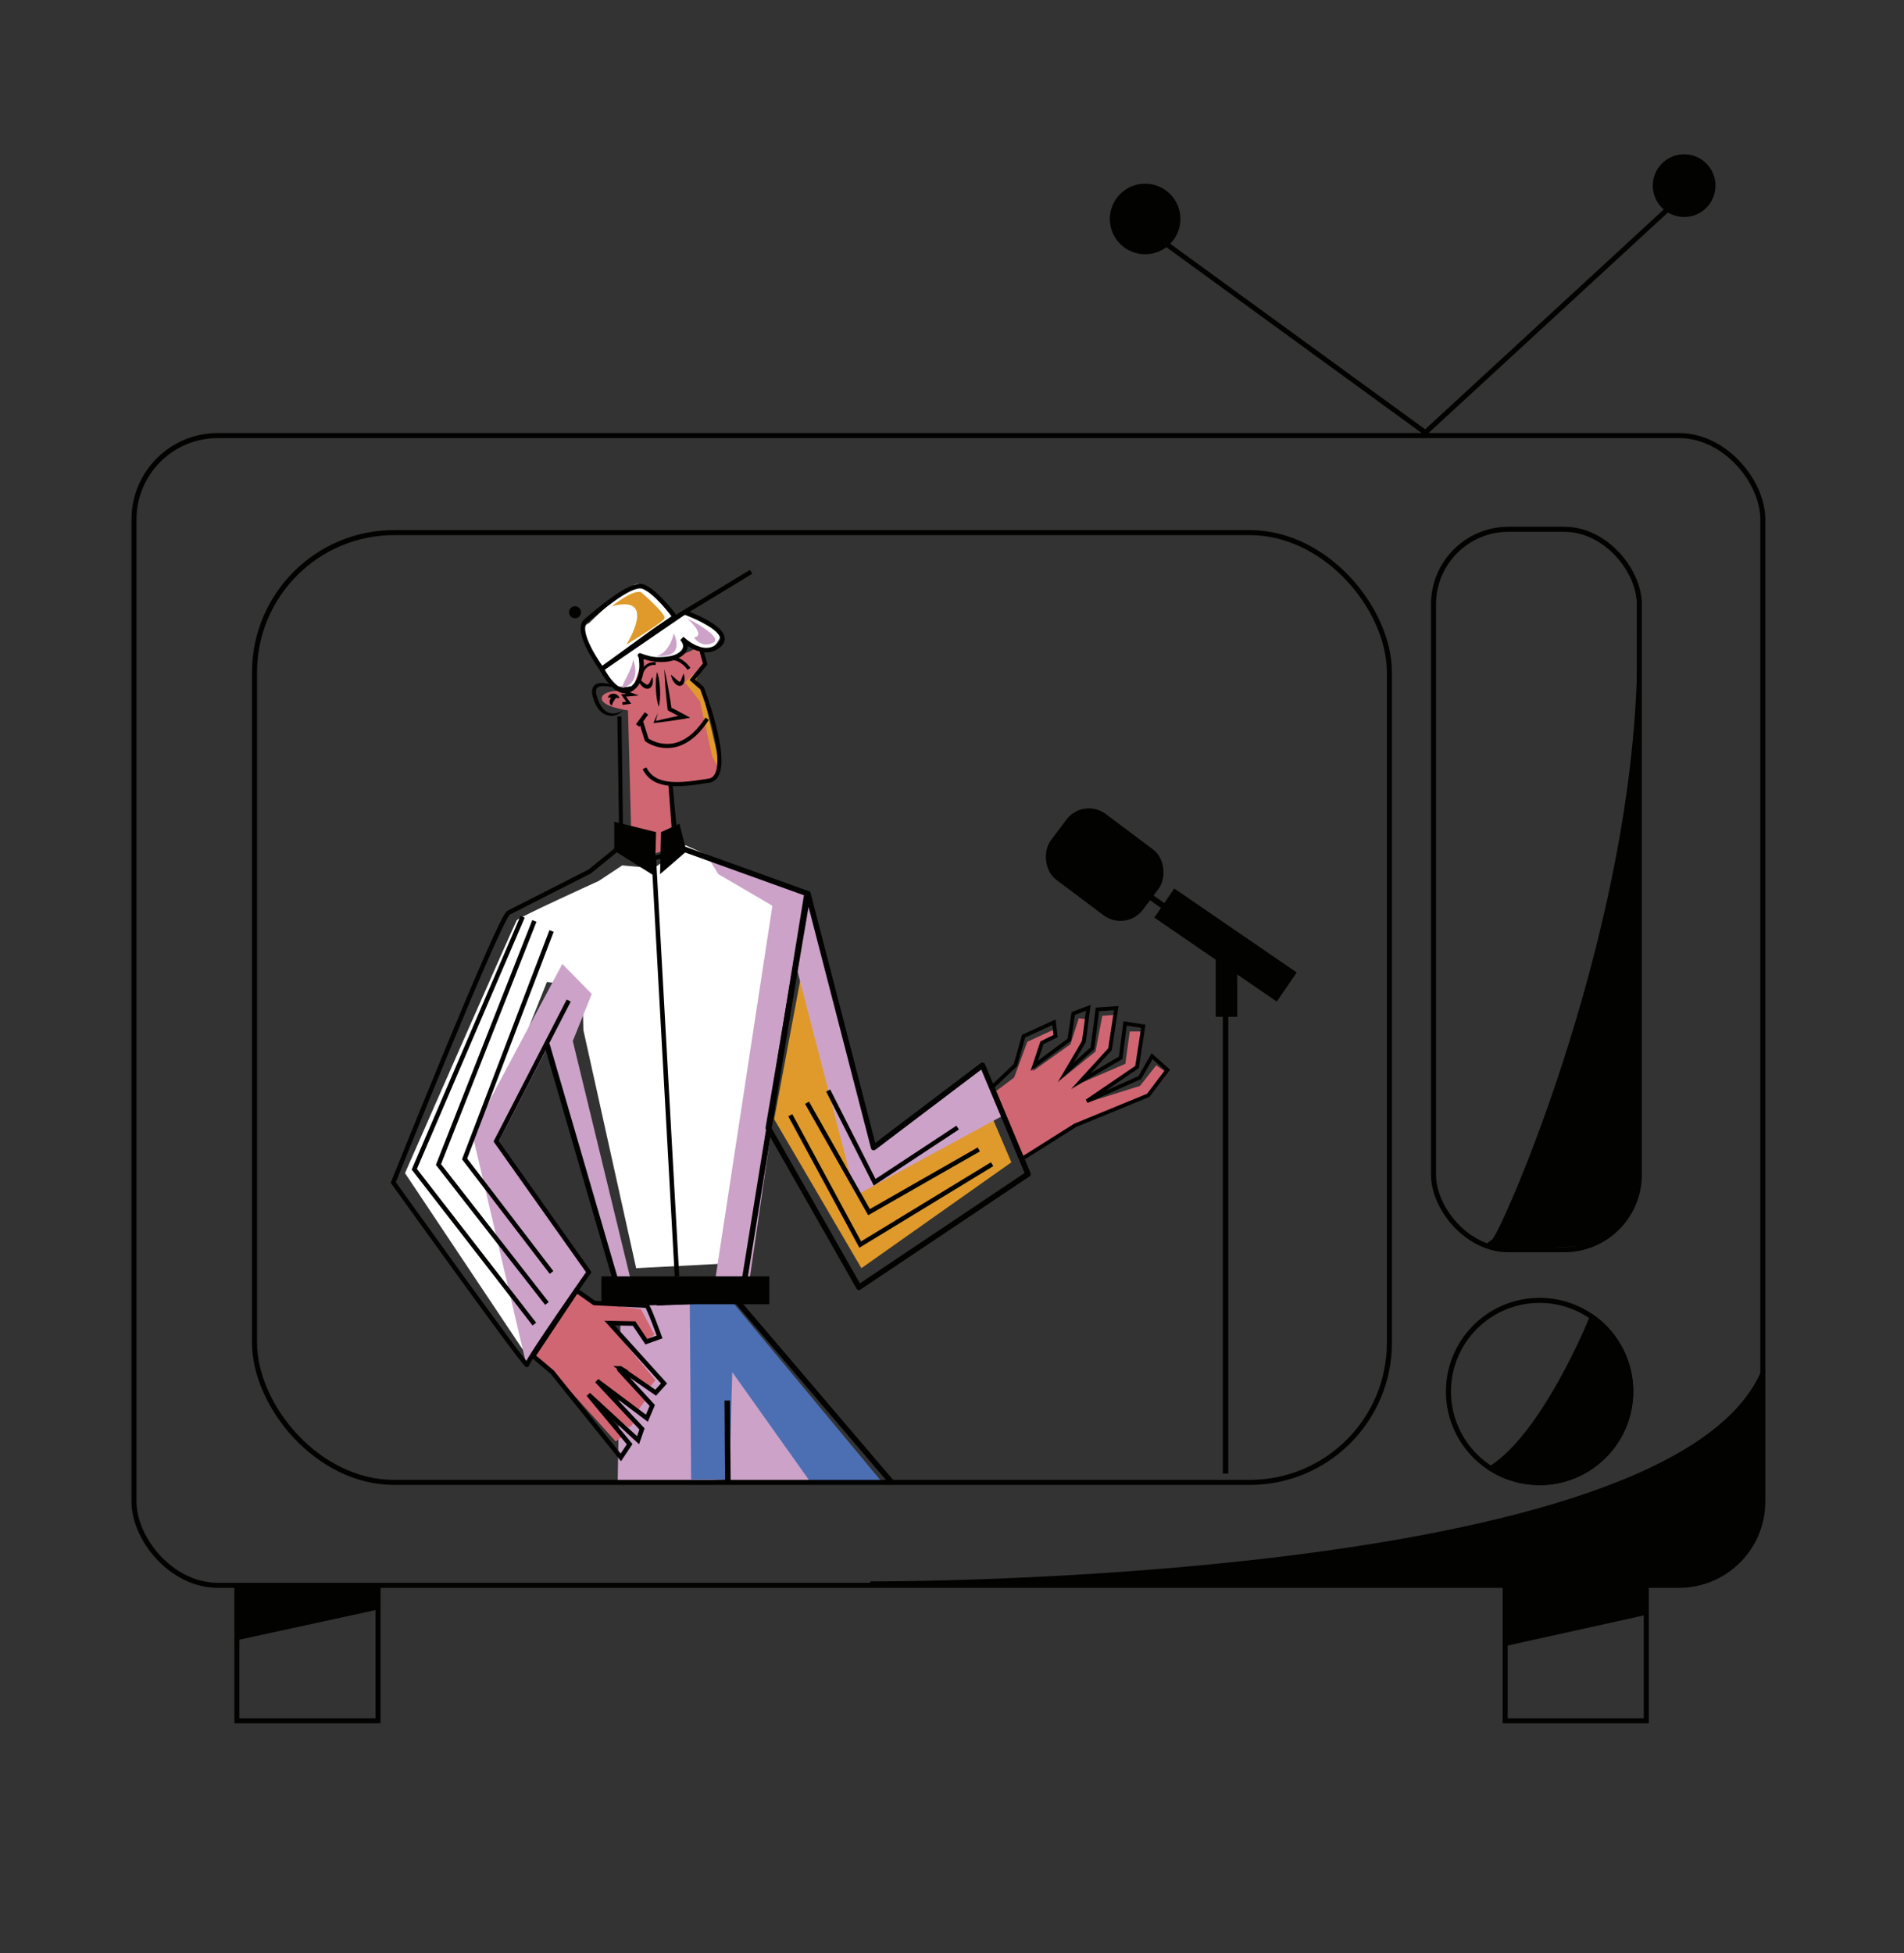 <svg xmlns="http://www.w3.org/2000/svg" viewBox="0 0 1384.95 1420.59"><rect x="0" y="0" width="1384.95" height="1420.59" fill="#333333" stroke="none"/><title>Mesa de trabajo 48</title><g id="Capa_7" data-name="Capa 7"><path d="M428.37,453.31s-6.06,1.07-2.14,10.69,14.61,34.22,21,34.93,18.89,3.21,18.18-7.84,2.71-13.48,2.71-13.48,28.65,2.43,29-6.48,15.33,5.35,18.53,2.85,11-11.76,7.84-13.9-25.65-14.77-25.65-14.77L488.25,448s-18.18-25.31-25.67-23.17S428.37,453.31,428.37,453.31Z" fill="#fff"/><path d="M414.38,933.9,387.83,973l-7.59,8.53L294.6,853.21s79.84-181.79,81.27-183.92,59.54-28.52,59.54-28.52l17.23-11.38,22.95,2.13,23-16.79,83.76,37.83L530.94,918.79l-68.2,3.55-38.4-173.21-.71-32.08-25.82-2.85L349.49,835.39Z" fill="#fff"/><polygon points="723.39 794.39 737.65 783.7 747.27 757.68 765.81 749.13 767.84 753.56 757.93 758.38 751.19 779.07 778.64 759.46 784.7 740.57 790.04 741.29 786.84 757.33 772.58 784.41 796.82 764.81 801.81 738.79 810.72 738.08 807.4 763.08 784.7 788.34 818.56 773.72 821.77 750.2 829.61 750.2 827.05 776.05 792.9 801.17 829.25 789.76 841.01 774.79 847.07 779.07 835.05 795.74 777.21 821.48 743.71 841.8 723.39 794.39" fill="#d06671"/><polygon points="343.45 824.13 344.16 822.8 409.03 701.04 430.42 722.9 416.64 757.12 458.94 931.53 447.05 933.43 398.1 761.87 361.99 831.73 428.52 925.36 382.9 992.84 343.45 824.13" fill="#cca2c8"/><polyline points="449.69 1055.33 449.26 1079.21 527.32 1076 530.93 944.13 451.57 947.64 451.49 951.96" fill="#cca2c8"/><path d="M419.37,939.32l10.34,8.37,36.53,4.46,9.8,18.53-5.52,3.74-9.27-10.69-19.07-1.6,34.58,41.7-3.92,4.63-22.29-12.33,19.08,22.14-5.7,7.48-26.2-17.64,23,27.27-3.21,3-21.74-16,17.28,22.09-5.16,3.93L411,1007.57l-21-20a4.07,4.07,0,0,1,0-5.88C392.82,978.52,419.37,939.32,419.37,939.32Z" fill="#d06671"/><polygon points="563.13 813.98 626.58 922.34 735.65 845.35 712.84 791.88 623.73 845.35 588.8 677.11 563.13 813.98" fill="#df9a2b"/><path d="M493.69,473.85l8.85,9.36-14.26,5.7,3.57,24.95,17.82,8.55-2.14,38.5,3.33,7.13,7.36-1.18,5-12.1-12.64-54.21-4.34-6.26,4.81-9.18-2.61-15.45S498.2,479.79,493.69,473.85Z" fill="#df9a2b"/><polygon points="729.94 811.13 622.3 869.58 578.66 700.87 543.17 944.79 518.22 944.08 561.82 658.75 522.5 635.76 515.24 623.97 584.52 649.3 589.86 660 633.7 833.58 714.26 775.48 729.94 811.13" fill="#cca2c8"/><polygon points="540.68 1001.82 596.47 1077.43 584.35 1078.85 563.67 1079.56 543 1076.71 527.32 1077.43 530.7 993.27 540.68 1001.82" fill="#cca2c8"/><polygon points="501.71 946.27 502.72 1076 530.52 1076 532.66 997.94 590.41 1079.21 618.21 1079.21 641.73 1078.14 531.65 945.55 501.71 946.27" fill="#4c6fb3"/><path d="M506.11,471.71c1.27-.64,6.82,11.16,6.82,11.16L498.2,496.18,509.13,510l9,40.4,5.73,9.67-4.6,7.74-32.5,4,5.09,44.48-26,7.27-6.66-15.64-2.38-91.24s-20.91-2.86-19-9.51,21.77-4.54,21.77-4.54l8.54-25S480.44,484.54,506.11,471.71Z" fill="#d06671"/><polygon points="450.51 616.6 449.06 521.04 452.06 521 453.36 615.17 450.51 616.6" fill="#020201"/><polygon points="489.77 618.69 486.18 570.48 489.16 570.19 493.36 614.14 489.77 618.69" fill="#020201"/><path d="M502.08,522l-4.11.73c-1.79.32-3.6.59-5.4.87s-3.61.57-5.41.8-3.62.52-5.43.73-3.63.46-5.45.64l-1,.11.38-.9c.88-2.13,1.82-4.24,2.8-6.34-.43,1.92-.89,3.82-1.4,5.71,1.46-.38,2.92-.72,4.39-1.07,1.77-.43,3.56-.8,5.34-1.2s3.56-.77,5.35-1.13l1.26-.26-1.69-.87-5.33-2.85-.67-.36-.1-.74c-.32-2.43-.55-4.86-.81-7.29s-.47-4.88-.7-7.31-.4-4.88-.54-7.33-.27-4.9-.33-7.36c.58,2.39,1.1,4.79,1.58,7.19s.93,4.82,1.38,7.22.85,4.83,1.21,7.24c.33,2.17.69,4.33,1,6.5l-.65-.34.76,1.1c0-.25-.07-.51-.11-.76l4.72,2.43,5.34,2.86Z" fill="#020201"/><path d="M488.44,515.44l-.76-1.1.65.34C488.37,514.93,488.41,515.19,488.44,515.44Z" fill="#020201"/><line x1="477.96" y1="488.68" x2="479.12" y2="514.06" fill="none"/><path d="M478,488.68a37.42,37.42,0,0,1,1.47,6.29q.46,3.16.61,6.33a61.33,61.33,0,0,1,0,6.36,36.23,36.23,0,0,1-.89,6.4,36.26,36.26,0,0,1-1.47-6.29c-.31-2.1-.51-4.22-.61-6.33a61.33,61.33,0,0,1,0-6.36A36.2,36.2,0,0,1,478,488.68Z" fill="#020201"/><path d="M515.6,523.53c-7.48,11.6-16.09,18.36-25.6,20.09a27.62,27.62,0,0,1-13.9-1.1,26.09,26.09,0,0,1-6.63-3.29l-.39-.29-3.47-11.23-.59.81-2.43-1.76L469,518l2.43,1.76-3.58,4.93,3.84,12.4a25.56,25.56,0,0,0,17.86,3.58c8.64-1.59,16.57-7.9,23.57-18.75Z" fill="#020201"/><path d="M463.65,492.78c1.36,1,2.53,2,3.69,3,.58.47,1.14.92,1.7,1.31a5.43,5.43,0,0,0,1.54.8c.45.11.53.11.85-.08a4.25,4.25,0,0,0,1.05-1.32c.68-1.22,1.23-2.69,2-4.18a10.29,10.29,0,0,1,.21,5,5.44,5.44,0,0,1-1.39,2.64,3.62,3.62,0,0,1-1.68.92,4.05,4.05,0,0,1-1.85-.09,6.38,6.38,0,0,1-2.52-1.48,11.29,11.29,0,0,1-1.67-1.95A12.43,12.43,0,0,1,463.65,492.78Z" fill="#020201"/><path d="M488,490.69c1.29,1,2.37,2.05,3.45,3,.53.49,1.06,1,1.57,1.36a4.22,4.22,0,0,0,1.33.79c.14,0,.14,0,.14,0s0,0,.08,0a1.52,1.52,0,0,1,.18-.17,6.4,6.4,0,0,0,.84-1.57c.53-1.29,1-2.75,1.65-4.24a11.21,11.21,0,0,1,.65,4.78,6.3,6.3,0,0,1-.8,2.65,5,5,0,0,1-.56.69,3,3,0,0,1-.87.59,2.9,2.9,0,0,1-1.08.26,3.14,3.14,0,0,1-1-.11,5.6,5.6,0,0,1-2.49-1.6,10.59,10.59,0,0,1-1.49-2A12.39,12.39,0,0,1,488,490.69Z" fill="#020201"/><path d="M467.61,489.91l-1.91-.65c1-3,4.74-8.49,11.38-7.55l-.28,2C470.14,482.77,467.71,489.62,467.61,489.91Z" fill="#020201"/><path d="M500.19,487.22c-5-6.87-10.37-7.11-10.42-7.12l.07-2.49c.27,0,6.69.3,12.37,8.14Z" fill="#020201"/><path d="M450.76,501c-2.2-.56-4.39-1.1-6.58-1.47a25,25,0,0,0-6.45-.46,7.29,7.29,0,0,0-2.71.74,2.66,2.66,0,0,0-1.33,1.79,6.34,6.34,0,0,0,0,2.72c0,.49.22,1,.32,1.49l.5,1.54a25.13,25.13,0,0,0,2.55,5.82,12.65,12.65,0,0,0,4.16,4.4,9.32,9.32,0,0,0,5.87,1.25,14.75,14.75,0,0,0,6.16-2.21,12.57,12.57,0,0,1-5.88,3.66,10.44,10.44,0,0,1-7.25-.63,13.91,13.91,0,0,1-5.44-4.92l-.52-.75-.42-.79c-.28-.53-.6-1.05-.83-1.6a28.85,28.85,0,0,1-1.26-3.31l-.5-1.7c-.12-.61-.29-1.18-.36-1.82a8.6,8.6,0,0,1,.22-4,5.39,5.39,0,0,1,2.83-3.29,8.34,8.34,0,0,1,3.83-.75,22.11,22.11,0,0,1,6.91,1.37A35.12,35.12,0,0,1,450.76,501Z" fill="#020201"/><path d="M450.55,507.66a15.57,15.57,0,0,1-2.43,0h-.19a4.78,4.78,0,0,1-.29.44c-.37.6-.76,1.08-1,1.54a7.65,7.65,0,0,0-1.47,3.49,2.82,2.82,0,0,1-1.7-2.25,4,4,0,0,1,.67-2.9,4.71,4.71,0,0,1,.47-.61h-.06a16,16,0,0,0-2.28.08,3.16,3.16,0,0,1,1.53-2.32,4.58,4.58,0,0,1,2.76-.6,5.07,5.07,0,0,1,2.47,1A4.15,4.15,0,0,1,450.55,507.66Z" fill="#020201"/><polygon points="452.86 512.68 452.57 510.7 455.53 510.27 451.67 505.02 455.55 504.65 446.8 501.49 458.79 499.18 459.16 501.14 454.32 502.08 464.57 505.78 455.37 506.67 459.12 511.77 452.86 512.68" fill="#020201"/><polyline points="397.81 759.55 452.64 948 539.25 945.15 587.01 649.81 492.43 615.76" fill="none" stroke="#020201" stroke-miterlimit="10" stroke-width="4"/><path d="M749.61,853.13l-11.45-27.34L737,823,725.27,795l-1.33-3.16h0L716.46,774a2,2,0,0,0-1.33-1.16,1.13,1.13,0,0,0-.36-.06,2,2,0,0,0-1.36.4l-3,2.24-73.78,55.83-47-181.73a2,2,0,0,0-3.91.17L556.88,820.06a2.05,2.05,0,0,0,.23,1.33l65.94,115.84a2,2,0,0,0,1.28.95,1.82,1.82,0,0,0,.46.06,2,2,0,0,0,1.11-.34l123-82.34A2,2,0,0,0,749.61,853.13ZM625.47,933.38,560.94,820l27.19-160.45,45.42,175.57a2,2,0,0,0,3.14,1.1l77.07-58.33,31.52,75.23Z" fill="#020201"/><polyline points="529.46 1078.14 529 1019.64 529 1018.57" fill="none" stroke="#020201" stroke-miterlimit="10" stroke-width="4"/><polyline points="477.68 947.55 535.18 945.17 648.59 1078.16" fill="none" stroke="#020201" stroke-miterlimit="10" stroke-width="4"/><path d="M413.68,727.7,360.92,830.07l67.36,95.17s-44.91,64.16-44.91,67.36S286.06,860,286.06,860,364.12,665.4,370,663.79l59-30,24.19-19.71" fill="none" stroke="#020201" stroke-miterlimit="10" stroke-width="3.3"/><path d="M419.43,938.66l12.83,9s36.6,1.9,38,1.9,9.51,22.82,9.51,22.82l-9.63,3.44-8.91-13.19-17.82-.35L483,1006.15l-6.05,6.77-25.61-17.68a.6.6,0,0,0-.78.89l23.89,26.06-3.92,9.26-36.36-27.2,32.8,35-2.86,8.19L428,1014.23,458,1050.35l-6.41,9.62-49.9-62-13.9-11.76Z" fill="none" stroke="#020201" stroke-miterlimit="10" stroke-width="3.3"/><polygon points="721.42 790.91 738.62 774.66 744.57 753.59 766.65 743.51 767.84 753.56 757.93 758.38 752.33 775.13 777.81 756.19 780.67 737.14 791.63 732.97 788.43 757.52 775.18 779.99 794.6 762.39 798.26 734.13 811.97 733.2 807.4 763.08 786.21 786.29 815.17 769.34 818.37 744.32 831.62 746.4 827.05 776.05 790.52 800.93 829.11 783.7 838.02 768.18 849.21 778.14 835.19 796.65 781.97 818.51 743.35 842.87 721.42 790.91" fill="none" stroke="#020201" stroke-miterlimit="10" stroke-width="2.77"/><path d="M509.84,471.71l3.09,11.16-9.3,11.53,7,6.15s24.84,64.05,5,67.22-39.56,6-46.82-9" fill="none" stroke="#020201" stroke-miterlimit="10" stroke-width="3"/><path d="M451.21,615.56s20.12,20.4,43-1.42" fill="none" stroke="#020201" stroke-miterlimit="10" stroke-width="3.3"/><line x1="475.57" y1="623.97" x2="492.43" y2="928.28" fill="none" stroke="#020201" stroke-miterlimit="10" stroke-width="3.3"/><polyline points="380.15 666.75 301.36 850.38 388.7 963.01" fill="none" stroke="#020201" stroke-miterlimit="10" stroke-width="3.3"/><polyline points="388.7 669.78 318.94 846.94 397.81 948" fill="none" stroke="#020201" stroke-miterlimit="10" stroke-width="3.3"/><polyline points="401.19 677.11 337.95 842.87 401.19 925.47" fill="none" stroke="#020201" stroke-miterlimit="10" stroke-width="3.3"/><polyline points="574.86 811.11 625.72 905.17 721.66 846.71" fill="none" stroke="#020201" stroke-miterlimit="10" stroke-width="3.3"/><polyline points="587.01 802.01 632.13 881.59 711.97 835.97" fill="none" stroke="#020201" stroke-miterlimit="10" stroke-width="3.3"/><polyline points="602.41 793.13 636.21 859.86 696.57 820.09" fill="none" stroke="#020201" stroke-miterlimit="10" stroke-width="3.3"/><polygon points="446.8 618.69 446.8 597.66 477.23 605.2 476.31 637.22 446.8 618.69" fill="#020201"/><polygon points="494.22 599.09 480.8 605.2 480.11 635.8 499.3 619.18 494.22 599.09" fill="#020201"/><path d="M437.72,486.53s-20.4-27.52-11.49-35S458,424.31,467,426.45s23.93,22.05,23.93,22.05l-15.69,10.77Z" fill="none" stroke="#020201" stroke-miterlimit="10" stroke-width="3.3"/><line x1="546.35" y1="415.88" x2="477.96" y2="457.4" fill="none" stroke="#020201" stroke-miterlimit="10" stroke-width="3.3"/><path d="M437.72,486.53s10.7,21.7,21.44,14.61S466,477,466,477c-3.49-2,12.08,6.64,25.32.89C504.1,472.33,496,464.3,496,464.3s15.46,15.46,27.22,4.77-25.38-23.76-25.38-23.76Z" fill="none" stroke="#020201" stroke-miterlimit="10" stroke-width="3.3"/><circle cx="418.27" cy="445.31" r="4.36" fill="#020201"/><path d="M499.77,449.66s27.48,13.76,18.77,17.9-13.78-4-13.78-4S514.5,463.37,499.77,449.66Z" fill="#cca2c8"/><path d="M490.14,460.72s9.59,18.39-12.91,16.27C477.23,477,486,476.69,490.14,460.72Z" fill="#cca2c8"/><path d="M460.56,479.68s5.71,13.53-4.16,19.2S459.34,490.33,460.56,479.68Z" fill="#cca2c8"/><path d="M444.81,441s17.45-14,22.19-9.74,17.33,15.52,16.38,18.45-27.7,19.08-27.7,19.08S479,431.69,444.81,441Z" fill="#df9a2b"/><rect x="185.14" y="387.37" width="825.5" height="690.77" rx="101.58" fill="none" stroke="#020201" stroke-miterlimit="10" stroke-width="3.67"/><line x1="1036.83" y1="314.65" x2="827.25" y2="162.1" fill="none" stroke="#020201" stroke-miterlimit="10" stroke-width="3.67"/><line x1="1033.46" y1="317.64" x2="1224.12" y2="142.01" fill="none" stroke="#020201" stroke-miterlimit="10" stroke-width="3.67"/><circle cx="832.95" cy="159.25" r="25.66" fill="#020201"/><circle cx="1225.03" cy="135.01" r="22.81" fill="#020201"/><path d="M927.44,719.67c-4-7.86-117.48-85.95-117.48-85.95" fill="#fff" stroke="#020201" stroke-miterlimit="10" stroke-width="4.28"/><rect x="761.68" y="598.9" width="83.81" height="59.88" rx="20.44" transform="translate(1069.26 1614.02) rotate(-143.14)" fill="#020201"/><rect x="878.63" y="633.36" width="25.66" height="108" transform="translate(1962.48 340.85) rotate(124.44)" fill="#020201"/><rect x="1042.72" y="384.95" width="149.7" height="523.96" rx="54.53" fill="none" stroke="#020201" stroke-miterlimit="10" stroke-width="3.67"/><path d="M1158.1,955.65A68.12,68.12,0,1,0,1188,1012,67.76,67.76,0,0,0,1158.1,955.65Zm-38.25,120.82a64.44,64.44,0,1,1,64.46-64.46A64.11,64.11,0,0,1,1119.85,1076.47Z" fill="#020201"/><rect x="97.46" y="316.79" width="1184.79" height="836.2" rx="60.95" fill="none" stroke="#020201" stroke-miterlimit="10" stroke-width="3.67"/><rect x="172.31" y="1153.13" width="102.65" height="98.38" fill="none" stroke="#020201" stroke-miterlimit="10" stroke-width="3.67"/><rect x="1094.83" y="1153.13" width="102.65" height="98.38" fill="none" stroke="#020201" stroke-miterlimit="10" stroke-width="3.67"/><path d="M172.31,1153.13c.52,1.29,0,39.78,0,39.78l101.75-22.1.9-17.68Z" fill="#020201"/><polygon points="1094.83 1153.13 1094.83 1197.19 1197.94 1174.38 1197.94 1153.13 1094.83 1153.13" fill="#020201"/><path d="M633.35,1150.14s587.4,2.85,648.71-155.41v100.52s-2.14,65.86-84.12,57.88l-566.73.57Z" fill="#020201"/><path d="M1188,1012a68.09,68.09,0,0,1-107,55.89c1.15-.65,2.3-1.34,3.44-2.09,38.1-25,71.14-106.37,71.14-106.37a4.87,4.87,0,0,1,.37-.85,12,12,0,0,1,2.21-2.94A68.13,68.13,0,0,1,1188,1012Z" fill="#020201"/><path d="M1085,901.7c3.21,3.21,110.14-233.11,105.86-442.69L1193,850.38s2.61,45-42.06,56l-60.36,2.85-10.93-3.33Z" fill="#020201"/><line x1="891.46" y1="687.36" x2="891.46" y2="1071.72" fill="none" stroke="#020201" stroke-miterlimit="10" stroke-width="4"/><rect x="884.28" y="689.62" width="15.68" height="49.9" fill="#020201"/><rect x="437.43" y="928.28" width="122.14" height="20.31" fill="#020201"/></g></svg>